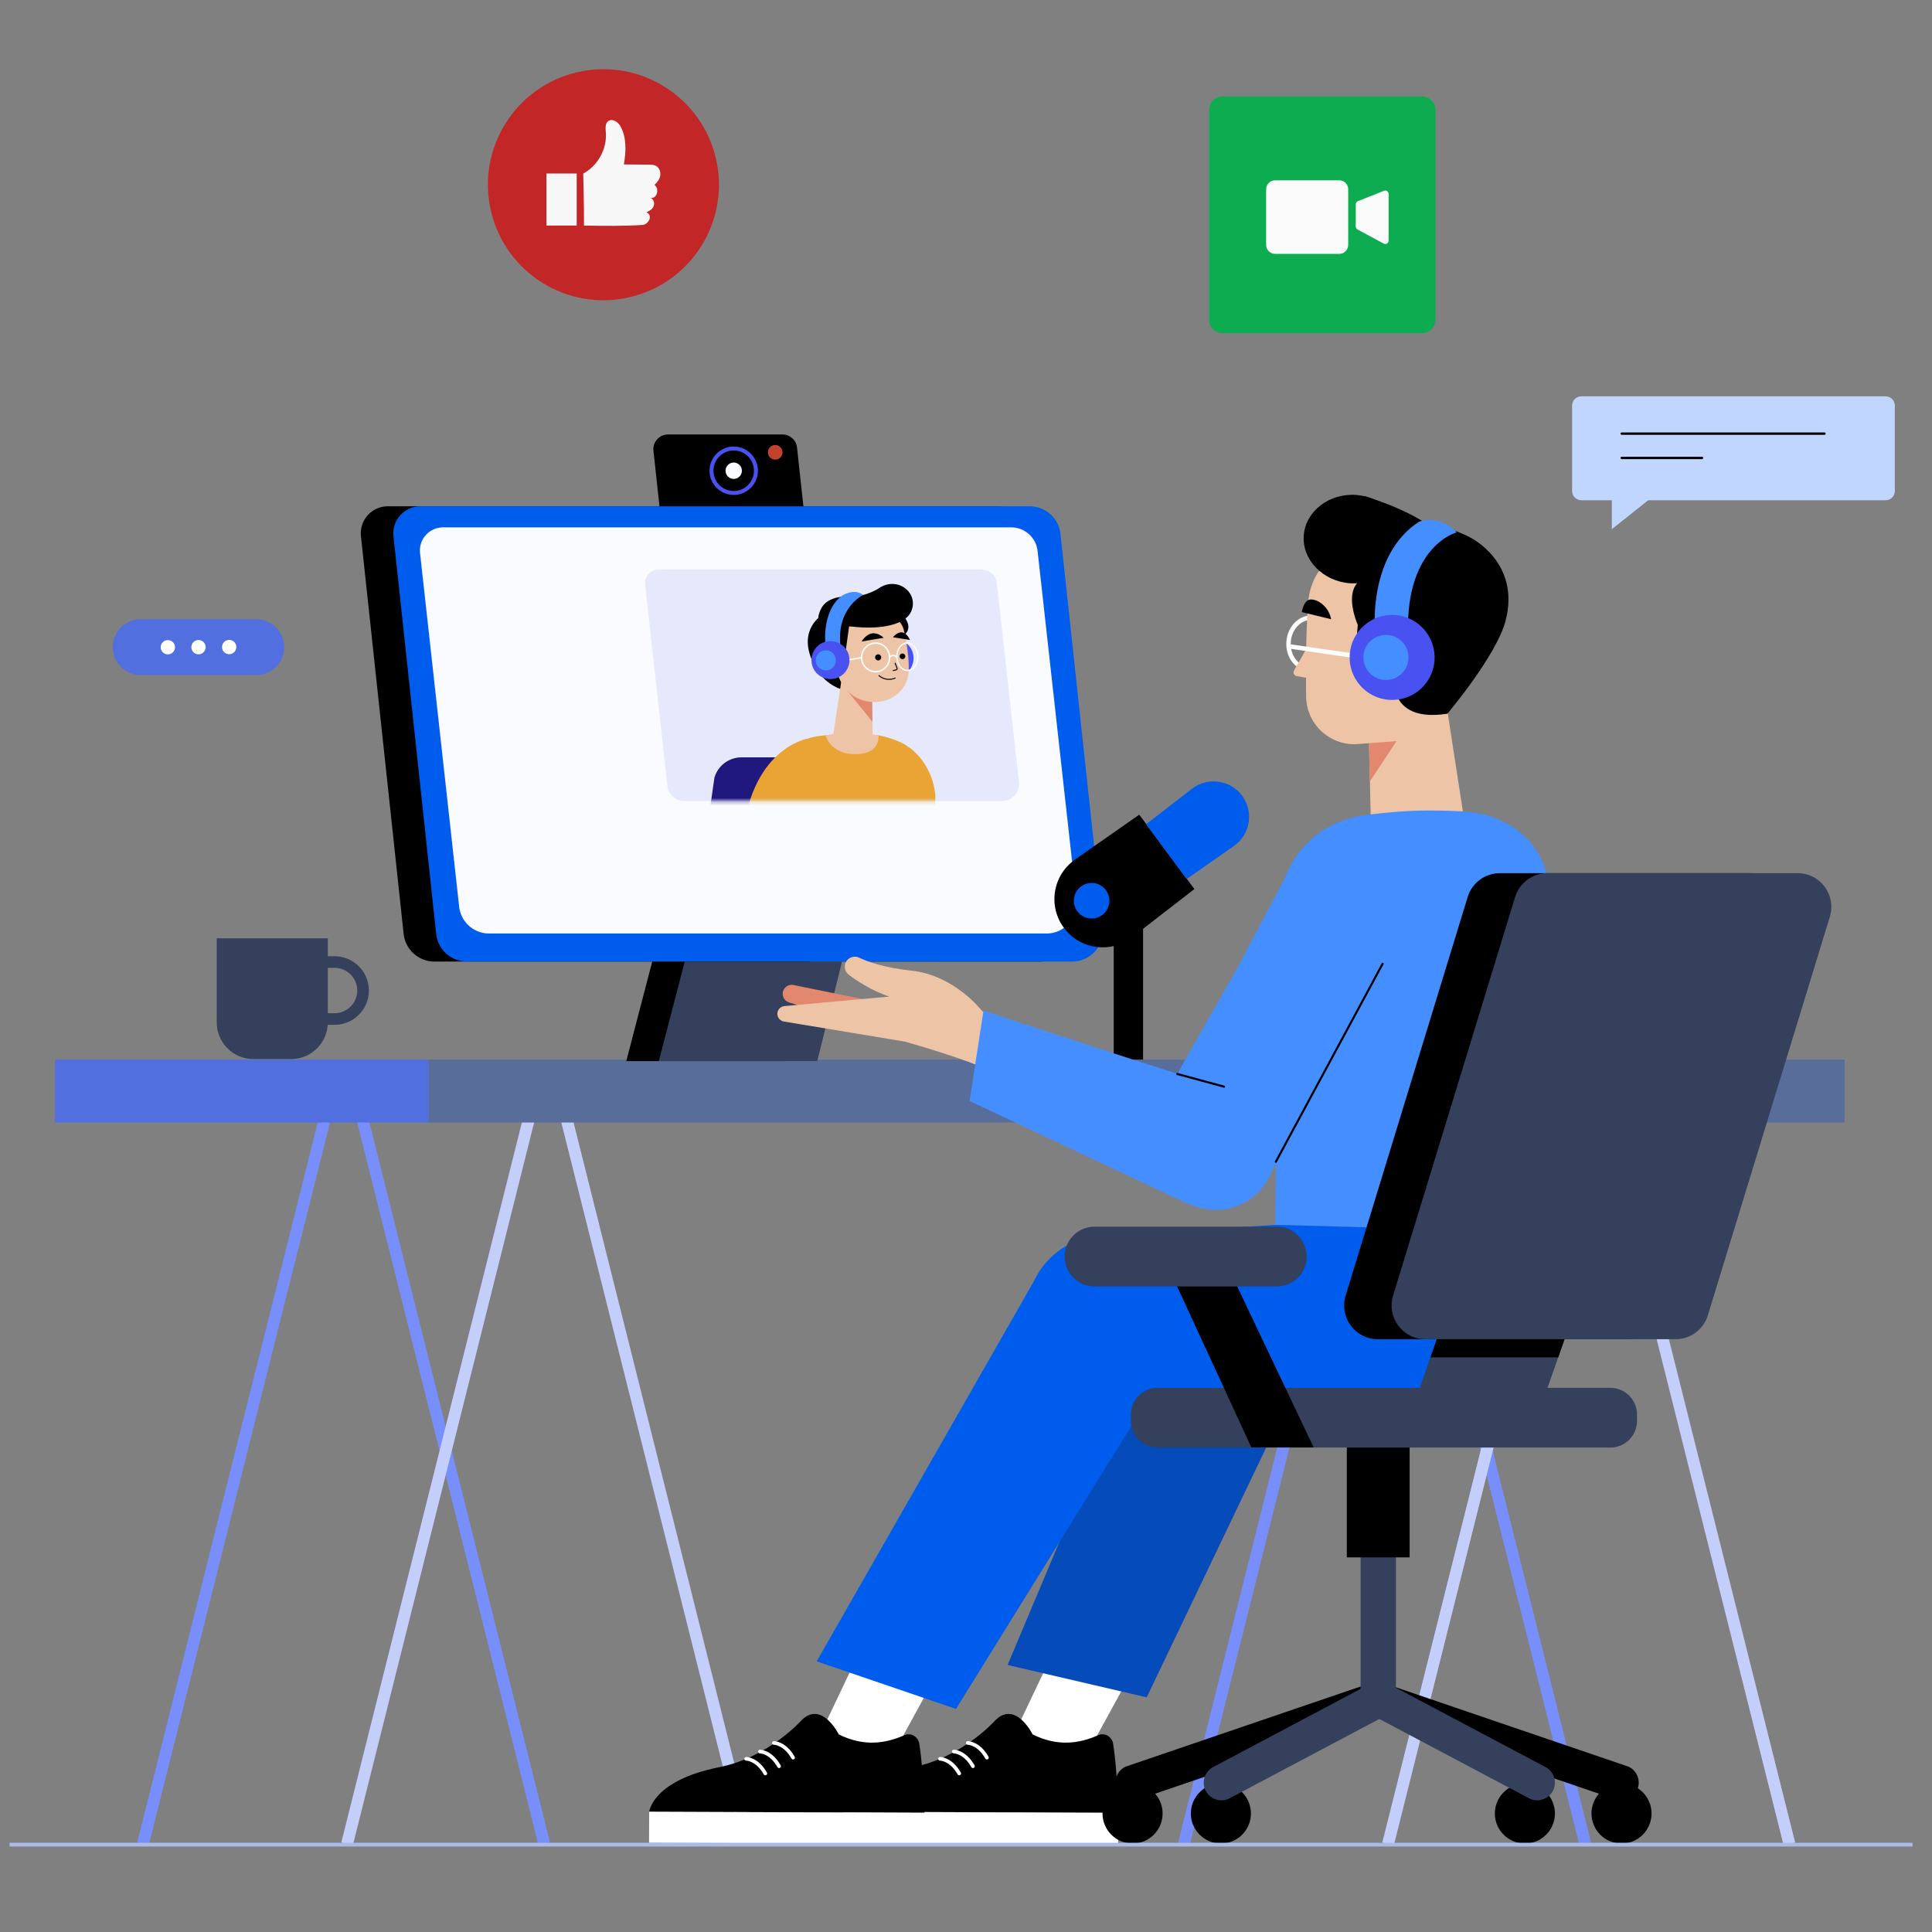 <svg xmlns="http://www.w3.org/2000/svg" width="512" height="512" viewBox="0 0 512 512" fill="none"><rect x="0" y="0" width="512" height="512" fill="#808080" stroke="none"/><path d="M499.7 105.03H419.07C417.717 105.03 416.62 106.127 416.62 107.48V130.12C416.62 131.473 417.717 132.57 419.07 132.57H499.7C501.053 132.57 502.15 131.473 502.15 130.12V107.48C502.15 106.127 501.053 105.03 499.7 105.03Z" fill="#C1D6FF"></path><path d="M429.78 114.92H483.5" stroke="black" stroke-width="0.63" stroke-linecap="round" stroke-linejoin="round"></path><path d="M429.78 121.36H451.05" stroke="black" stroke-width="0.63" stroke-linecap="round" stroke-linejoin="round"></path><path d="M427.15 129.43V140.24L440.74 129.43H427.15Z" fill="#C1D6FF"></path><path d="M67.92 178.91H37.29C33.2 178.91 29.89 175.59 29.89 171.51C29.89 167.42 33.2 164.11 37.29 164.11H67.92C72.01 164.11 75.32 167.43 75.32 171.51C75.32 175.6 72.01 178.91 67.92 178.91Z" fill="#526FE0"></path><path d="M46.38 171.52C46.38 172.57 45.54 173.42 44.49 173.42C43.44 173.42 42.59 172.58 42.59 171.53C42.59 170.48 43.43 169.63 44.48 169.63C45.53 169.63 46.38 170.47 46.38 171.52Z" fill="white"></path><path d="M54.501 171.5C54.501 172.55 53.66 173.4 52.611 173.4C51.56 173.4 50.71 172.56 50.71 171.51C50.71 170.46 51.55 169.61 52.6 169.61C53.65 169.61 54.501 170.45 54.501 171.5Z" fill="white"></path><path d="M62.63 171.47C62.63 172.52 61.79 173.37 60.74 173.37C59.69 173.37 58.84 172.53 58.84 171.48C58.84 170.43 59.68 169.58 60.73 169.58C61.78 169.58 62.63 170.42 62.63 171.47Z" fill="white"></path><path d="M166.867 78.764C183.33 74.924 193.564 58.464 189.723 42.001C185.883 25.537 169.424 15.304 152.96 19.145C136.497 22.985 126.264 39.444 130.104 55.908C133.944 72.371 150.403 82.604 166.867 78.764Z" fill="#C22626"></path><path d="M154.76 59.78C160.06 59.87 165.43 59.94 170.3 59.61C171.84 59.5 173.18 57.05 171.3 56.28C172.09 55.88 172.89 55.49 173.23 54.6C173.56 53.76 173.16 52.63 172.29 52.41C174.13 52.87 174.85 49.95 173.42 49.01C174.18 48.36 174.81 47.51 174.97 46.53C175.13 45.55 174.73 44.43 173.85 43.96C173.28 43.65 172.59 43.64 171.94 43.63C169.74 43.61 167.53 43.6 165.33 43.58C165.93 40.13 166.11 36.37 164.35 33.34C163.82 32.43 162.4 31.33 161.28 32.04C160.22 32.7 160.52 34.33 160.57 35.37C160.79 39.66 158.35 43.98 154.56 46C154.56 46 154.81 55.14 154.76 59.8V59.78Z" fill="#F7F7F7"></path><path d="M152.83 45.98H144.82V59.77H152.83V45.98Z" fill="#F7F7F7"></path><path d="M376.83 25.55H324.02C322.032 25.55 320.42 27.162 320.42 29.15V84.7C320.42 86.688 322.032 88.3 324.02 88.3H376.83C378.818 88.3 380.43 86.688 380.43 84.7V29.15C380.43 27.162 378.818 25.55 376.83 25.55Z" fill="#0EAC50"></path><path d="M354.91 47.78H337.92C336.606 47.78 335.54 48.845 335.54 50.16V64.9C335.54 66.214 336.606 67.28 337.92 67.28H354.91C356.224 67.28 357.29 66.214 357.29 64.9V50.16C357.29 48.845 356.224 47.78 354.91 47.78Z" fill="#FAFAFA"></path><path d="M359.29 54.13V60.04C359.29 60.36 359.47 60.65 359.75 60.81L366.71 64.56C367.29 64.87 367.99 64.45 367.99 63.79V51.36C367.99 50.75 367.37 50.33 366.8 50.55L359.84 53.32C359.51 53.45 359.29 53.77 359.29 54.13Z" fill="#FAFAFA"></path><path d="M87.92 289.14L37.88 488.67" stroke="#778EFB" stroke-width="3.15" stroke-miterlimit="10"></path><path d="M94.19 289.14L144.23 488.67" stroke="#778EFB" stroke-width="3.15" stroke-miterlimit="10"></path><path d="M142.02 289.14L91.97 488.67" stroke="#C3CFFA" stroke-width="3.15" stroke-miterlimit="10"></path><path d="M148.29 289.14L198.33 488.67" stroke="#C3CFFA" stroke-width="3.15" stroke-miterlimit="10"></path><path d="M363.8 289.14L313.75 488.67" stroke="#778EFB" stroke-width="3.15" stroke-miterlimit="10"></path><path d="M370.07 289.14L420.11 488.67" stroke="#778EFB" stroke-width="3.15" stroke-miterlimit="10"></path><path d="M417.89 289.14L367.85 488.67" stroke="#C3CFFA" stroke-width="3.15" stroke-miterlimit="10"></path><path d="M424.16 289.14L474.21 488.67" stroke="#C3CFFA" stroke-width="3.15" stroke-miterlimit="10"></path><path d="M113.62 280.8H14.57V297.48H113.62V280.8Z" fill="#526FE0"></path><path d="M488.84 280.8H113.62V297.48H488.84V280.8Z" fill="#596D9A"></path><path d="M57.44 248.67H86.87V270.96C86.87 276.31 82.52 280.66 77.17 280.66H67.14C61.79 280.66 57.44 276.31 57.44 270.96V248.67Z" fill="#34405C"></path><path d="M88.67 271.59H84.44V268.51H88.67C91.98 268.51 94.68 265.82 94.68 262.5C94.68 259.18 91.99 256.49 88.67 256.49H84.97V253.41H88.67C93.68 253.41 97.76 257.49 97.76 262.5C97.76 267.51 93.68 271.59 88.67 271.59Z" fill="#34405C"></path><path d="M275.47 254.83H115.14C110.83 254.83 107.25 251.5 106.94 247.21L95.63 141.86C95.33 137.7 98.61 134.17 102.78 134.17H264.25C268.56 134.17 272.14 137.5 272.45 141.79L283.68 246.01C284.03 250.78 280.26 254.83 275.48 254.83H275.47Z" fill="black"></path><path d="M284.1 254.83H123.76C119.45 254.83 115.87 251.5 115.56 247.21L104.25 141.86C103.95 137.7 107.23 134.17 111.4 134.17H272.87C277.18 134.17 280.76 137.5 281.07 141.79L292.3 246.01C292.65 250.78 288.88 254.83 284.1 254.83Z" fill="#005CED"></path><path d="M277.3 247.39H129.61C125.43 247.39 121.95 244.16 121.65 239.99L111.29 146.34C111.03 142.78 113.85 139.75 117.42 139.75H267.97C271.66 139.75 274.73 142.6 275 146.28L285.28 238.83C285.62 243.46 281.96 247.4 277.32 247.4L277.3 247.39Z" fill="#F9FBFF"></path><path d="M212.91 134.16H174.77L173.17 119.43C172.92 117.14 174.72 115.14 177.02 115.14H207.37C209.35 115.14 211.01 116.63 211.22 118.59L212.91 134.16Z" fill="black"></path><path d="M200.33 124.75C200.33 128 197.69 130.64 194.44 130.64C191.19 130.64 188.55 128 188.55 124.75C188.55 121.5 191.19 118.86 194.44 118.86C197.69 118.86 200.33 121.5 200.33 124.75Z" stroke="#4951F0" stroke-width="1.05" stroke-miterlimit="10"></path><path d="M194.44 126.92C195.638 126.92 196.61 125.948 196.61 124.75C196.61 123.551 195.638 122.58 194.44 122.58C193.242 122.58 192.27 123.551 192.27 124.75C192.27 125.948 193.242 126.92 194.44 126.92Z" fill="#F9FBFF"></path><path d="M207.38 119.87C207.38 120.94 206.51 121.81 205.44 121.81C204.37 121.81 203.5 120.94 203.5 119.87C203.5 118.8 204.37 117.93 205.44 117.93C206.51 117.93 207.38 118.8 207.38 119.87Z" fill="#C1422D"></path><path d="M172.85 254.83L165.97 281.2H207.96L214.53 254.83H172.85Z" fill="black"></path><path d="M181.46 254.83L174.59 281.2H216.58L223.15 254.83H181.46Z" fill="#34405C"></path><path d="M265.5 212.28H181.38C179 212.28 177.02 210.44 176.85 208.06L170.95 154.72C170.8 152.69 172.41 150.97 174.44 150.97H260.19C262.29 150.97 264.04 152.59 264.19 154.69L270.05 207.4C270.24 210.04 268.16 212.28 265.51 212.28H265.5Z" fill="#E6E9FC"></path><mask id="mask0_549_1588" style="mask-type:luminance" maskUnits="userSpaceOnUse" x="170" y="150" width="101" height="63"><path d="M265.5 212.28H181.38C179 212.28 177.02 210.44 176.85 208.06L170.95 154.72C170.8 152.69 172.41 150.97 174.44 150.97H260.19C262.29 150.97 264.04 152.59 264.19 154.69L270.05 207.4C270.24 210.04 268.16 212.28 265.51 212.28H265.5Z" fill="white"></path></mask><g mask="url(#mask0_549_1588)"><path d="M196.48 200.71H233.59L228.86 225.15L186.8 223.75L189.33 206.1C190.24 202.91 193.16 200.71 196.48 200.71Z" fill="#21187F"></path><path d="M242.06 173.73C242.44 176.49 240.52 179.03 237.76 179.41C235 179.79 232.46 177.87 232.08 175.11C231.7 172.35 233.62 169.81 236.38 169.43C239.14 169.05 241.68 170.97 242.06 173.73Z" fill="#4951F0"></path><path d="M239.43 163.28C239.43 163.28 243.65 167.6 236.9 169.6L232.71 163.56L239.43 163.28Z" fill="black"></path><path d="M214.88 172C215.12 178.56 220.88 183.67 227.75 183.42C234.62 183.17 239.99 177.65 239.76 171.09C239.53 164.53 233.76 159.42 226.89 159.67C220.02 159.92 214.65 165.44 214.88 172Z" fill="black"></path><path d="M231.1 183.81L231.32 197.58L220.79 194.96L223.6 176.2L231.1 183.81Z" fill="#EEC4A6"></path><path d="M231.22 191.3L224.48 182.97L231.1 183.81L231.22 191.3Z" fill="#E2886F"></path><path d="M237.84 164.28C238.7 164.96 239.27 165.93 239.53 167C240.28 170.16 241.11 175.12 240.74 178.66C240.3 182.84 235.98 186.82 230.18 185.93C230.18 185.93 223.25 185.49 221.51 176.79C218.74 162.94 230.44 158.47 237.84 164.28Z" fill="#EEC4A6"></path><path d="M225.48 162.59L223.5 177.06L215.28 170.07L225.48 162.59Z" fill="black"></path><path d="M225.02 165.95C225.02 165.95 243.1 166.47 241.41 160.54C239.16 152.63 230.8 158.37 227.32 158.12C224.73 157.94 219.28 157.62 217.49 161.52C214.15 168.8 225.03 165.95 225.03 165.95H225.02Z" fill="black"></path><path d="M217.48 163.28C217.48 163.28 210.58 167.69 216.41 177.3L221.09 163.28H217.48Z" fill="black"></path><path d="M241.93 159.94C241.93 162.81 239.47 165.13 236.43 165.13C233.39 165.13 230.93 162.81 230.93 159.94C230.93 157.07 233.39 154.75 236.43 154.75C239.47 154.75 241.93 157.07 241.93 159.94Z" fill="black"></path><path d="M233.53 155.53C233.53 155.53 229.6 158.27 225.48 158.03L227.32 161.14L236.73 159.18L233.53 155.53Z" fill="black"></path><path d="M239.16 164.44C239.16 164.44 235.12 167.31 225.02 165.95L228.6 162.06L239.16 164.45V164.44Z" fill="black"></path><path d="M237.22 175.76L237.74 177.1C237.79 177.28 237.68 177.46 237.51 177.52L236.7 177.7" stroke="black" stroke-width="0.26" stroke-linecap="round" stroke-linejoin="round"></path><path d="M232.72 175.02C233.167 175.02 233.53 174.657 233.53 174.21C233.53 173.763 233.167 173.4 232.72 173.4C232.272 173.4 231.91 173.763 231.91 174.21C231.91 174.657 232.272 175.02 232.72 175.02Z" fill="black"></path><path d="M239.16 174.68C239.574 174.68 239.91 174.344 239.91 173.93C239.91 173.515 239.574 173.18 239.16 173.18C238.745 173.18 238.41 173.515 238.41 173.93C238.41 174.344 238.745 174.68 239.16 174.68Z" fill="black"></path><path d="M234.18 169.02L228.33 170.01C228.33 170.01 229.39 168.13 231.08 167.86C232.77 167.58 234.18 169.02 234.18 169.02Z" fill="black"></path><path d="M236.64 168.88L241.15 169.6C241.15 169.6 240.41 167.79 239.11 167.59C237.81 167.39 236.64 168.88 236.64 168.88Z" fill="black"></path><path d="M237.219 179.69C237.219 179.69 235.079 180.81 232.939 179.05" stroke="black" stroke-width="0.26" stroke-linecap="round" stroke-linejoin="round"></path><path d="M235.75 174.15C235.79 176.24 234.16 177.97 232.11 178.01C230.06 178.05 228.37 176.38 228.33 174.29C228.29 172.2 229.92 170.47 231.97 170.43C234.02 170.39 235.71 172.06 235.75 174.15Z" stroke="white" stroke-width="0.38" stroke-linecap="round" stroke-linejoin="round"></path><path d="M243.25 173.99C243.29 176 242.07 177.65 240.53 177.68C238.99 177.71 237.72 176.1 237.68 174.09C237.64 172.08 238.86 170.43 240.4 170.4C241.94 170.37 243.21 171.98 243.25 173.99Z" stroke="white" stroke-width="0.35" stroke-linecap="round" stroke-linejoin="round"></path><path d="M235.75 174.15C235.75 174.15 236.55 173.19 237.68 174.09" stroke="white" stroke-width="0.38" stroke-linecap="round" stroke-linejoin="round"></path><path d="M228.33 174.29L223.78 175.03" stroke="white" stroke-width="0.38" stroke-linecap="round" stroke-linejoin="round"></path><path d="M218.79 171.18C218.79 171.18 217.51 162.33 223 157.94C223 157.94 226.35 155.72 228.71 157.68C228.71 157.68 221.44 161.17 222.77 171.55L218.79 171.18Z" fill="#448EFF"></path><path d="M225.07 174.24C225.45 177 223.53 179.54 220.77 179.92C218.01 180.3 215.47 178.38 215.09 175.62C214.71 172.86 216.63 170.32 219.39 169.94C222.15 169.56 224.69 171.48 225.07 174.24Z" fill="#4951F0"></path><path d="M221.5 174.64C221.7 176.1 220.68 177.45 219.22 177.65C217.76 177.85 216.41 176.83 216.21 175.37C216.01 173.91 217.03 172.56 218.49 172.36C219.95 172.16 221.3 173.18 221.5 174.64Z" fill="#448EFF"></path><path d="M240.55 197.81C240.55 197.81 246.86 201.49 247.87 210.6V223.55L237.57 223.2L240.55 197.8V197.81Z" fill="#E9A435"></path><path d="M232.78 194.85C232.78 194.85 237.95 195.84 240.55 197.81L241.32 244.33C224.72 254.34 205.73 244.62 205.73 244.62L210.88 198.05C210.88 198.05 211.55 195.42 218.77 194.86H232.79L232.78 194.85Z" fill="#E9A435"></path><path d="M218.77 194.86C218.77 194.86 224.73 193.55 232.79 194.86C232.79 194.86 233.56 199.65 227.08 199.86C220.07 200.08 218.77 194.87 218.77 194.87V194.86Z" fill="#EEC4A6"></path><path d="M214 195.75C214 195.75 198.45 198.31 196.62 223.55H215.74L217 207.22L214.01 195.75H214Z" fill="#E9A435"></path></g><path d="M301.91 215.89L316.52 235.61L300.04 248.38C294.46 252.71 286.42 251.68 282.1 246.09C277.64 240.32 278.91 231.98 284.89 227.8L301.92 215.89H301.91Z" fill="black"></path><path d="M314.479 232.95L303.729 218.45L315.859 209.05C319.969 205.87 325.879 206.62 329.059 210.73C332.339 214.98 331.409 221.11 327.009 224.18L314.479 232.94V232.95Z" fill="#005CED"></path><path d="M293.94 239.45C293.53 242.02 291.11 243.77 288.54 243.36C285.97 242.95 284.22 240.53 284.63 237.96C285.04 235.39 287.46 233.64 290.03 234.05C292.6 234.46 294.35 236.88 293.94 239.45Z" fill="#005CED"></path><path d="M302.93 241.53H295.15V280.8H302.93V241.53Z" fill="black"></path><path d="M353.11 170.93C352.82 174.67 349.99 177.5 346.78 177.25C343.57 177.01 341.2 173.78 341.49 170.04C341.78 166.3 344.61 163.47 347.82 163.72C351.03 163.96 353.4 167.19 353.11 170.93Z" stroke="white" stroke-width="1.17" stroke-linecap="round" stroke-linejoin="round"></path><path d="M382.76 183.16L388.27 218.85L363.25 216.43L362.51 183.05L382.76 183.16Z" fill="#EEC4A6"></path><path d="M371.98 193.54L363.04 207.08L362.59 191.57L371.98 193.54Z" fill="#E2886F"></path><path d="M369.94 144.61C369.94 144.61 347.79 141.23 346.6 160.48C346.05 169.36 346.05 177.51 346.14 184.64C346.24 192.2 352.86 198 360.38 197.14L382.42 195.47L369.94 144.61Z" fill="#EEC4A6"></path><path d="M346.81 170.86L342.89 177.77C342.59 178.44 343.09 179.2 343.82 179.2L348.26 180L346.81 170.85V170.86Z" fill="#EEC4A6"></path><path d="M389.69 142.48C387.64 141.3 381.63 139.01 378.85 138.51C361.55 135.38 333.88 141.82 359.74 154.52C359.74 154.52 354.2 158.8 364.77 174.73L369.76 175.36C369.76 175.36 365.23 192.01 383.57 189.14C383.57 189.14 396.53 173.81 398.97 164.58C403.09 149.04 389.69 142.48 389.69 142.48Z" fill="black"></path><path d="M358.57 142.86L371.63 143.86C371.14 150.27 364.84 155.1 357.68 154.56C350.51 154.01 345.02 148.28 345.51 141.87C346 135.46 352.3 130.63 359.46 131.17C366.15 131.68 371.47 136.72 371.65 142.73L358.56 142.86H358.57Z" fill="black"></path><path d="M361.68 131.51C361.68 131.51 376.47 135.78 382.45 142.42C388.43 149.06 362.28 146 362.28 146L361.68 131.51Z" fill="black"></path><path d="M360.36 158.55L359.2 173.72L364.4 174.6L368.79 162.19L360.36 158.55Z" fill="black"></path><path d="M361.87 174.23L341.49 171.27" stroke="white" stroke-width="1.17" stroke-miterlimit="10"></path><path d="M344.99 162.21C345.04 162.19 345.43 158.69 347.65 158.87C349.87 159.05 352.27 161.3 352.76 164.1L344.99 162.21Z" fill="black"></path><path d="M364.35 166.09C364.35 166.09 362.86 146.71 376.09 138.25C376.09 138.25 381.29 136.16 386.07 141.08C386.07 141.08 372.59 144.46 373.12 167.85L364.35 166.09Z" fill="#448EFF"></path><path d="M380.19 173.87C380.39 180.09 375.51 185.29 369.29 185.49C363.07 185.69 357.87 180.81 357.67 174.59C357.47 168.37 362.35 163.17 368.56 162.97C374.78 162.77 379.98 167.65 380.18 173.87H380.19Z" fill="#4951F0"></path><path d="M373.26 174.04C373.37 177.34 370.78 180.1 367.48 180.2C364.18 180.31 361.42 177.72 361.32 174.42C361.21 171.12 363.8 168.36 367.1 168.26C370.4 168.15 373.16 170.74 373.26 174.04Z" fill="#448EFF"></path><path d="M387.03 214.99C378.67 214.65 373.29 214.62 362.58 215.89C348.43 217.57 338.78 228.39 338.81 242.65L337.94 324.61L400.88 326.31C400.88 326.31 410.63 257.6 410.57 236.85C410.54 225.42 401.63 215.59 387.04 214.99H387.03Z" fill="#448EFF"></path><path d="M305.2 309.32L309.15 289.59L327.62 257.08L329.04 254.4L340.58 232.59C343.85 224.44 352.84 220.17 361.22 222.79C370.27 225.62 375.19 235.37 372.09 244.33C369.87 250.75 364.56 261.13 358.8 272.11C358.51 272.65 358.22 273.21 357.92 273.78C350.17 288.32 337.53 309.28 337.53 309.28C334.05 319.26 324.18 323.15 314.51 318.88C313.12 318.27 311.93 317.4 310.89 316.37L310.87 316.35C309.14 314.63 306.03 311.78 305.21 309.31L305.2 309.32Z" fill="#448EFF"></path><path d="M366.41 255.41L338.12 307.87" stroke="black" stroke-width="0.55" stroke-linecap="round" stroke-linejoin="round"></path><path d="M232.56 265.57L210.28 261.04C209.04 260.79 207.82 261.54 207.5 262.76C207.17 264 207.88 265.27 209.1 265.65L219.53 268.89L232.57 265.57H232.56Z" fill="#E2886F"></path><path d="M269.58 275.53L260.22 267.87C260.22 267.87 252.95 258.43 241.54 257.23C234.4 256.48 230 254.89 227.7 253.8C226.5 253.23 225.08 253.6 224.33 254.69C223.55 255.86 223.78 257.43 224.89 258.28C227.04 259.92 230.87 262.48 235.68 264.11L207.93 266.62C206.7 266.7 205.82 267.83 206.04 269.04C206.19 269.89 206.86 270.56 207.72 270.71L239.85 276.05C239.85 276.05 257.75 281.09 262.32 283.91L269.59 275.54L269.58 275.53Z" fill="#EEC4A6"></path><path d="M319.78 286.76C318.41 286.99 260.64 267.82 260.64 267.82L256.95 291.77L314.5 318.89L319.77 286.76H319.78Z" fill="#448EFF"></path><path d="M311.98 284.61L324.39 287.98" stroke="black" stroke-width="0.55" stroke-linecap="round" stroke-linejoin="round"></path><path d="M285.37 469.75L311.98 421.1L291.06 412.72L267.81 461.59L285.37 469.75Z" fill="white"></path><path d="M291.05 459.84C286.15 462.01 280.39 462.98 273.66 459.64C273.66 459.64 269 450.26 263.53 456.15C263.53 456.15 254.87 465.76 242.04 468.31C224.25 471.84 223.42 480.12 223.42 480.12L296.36 480.4C296.36 480.4 296.14 469.16 294.98 462.07C294.68 460.24 292.75 459.08 291.05 459.84Z" fill="black"></path><path d="M223.386 488.365L296.326 488.646L296.357 480.416L223.418 480.136L223.386 488.365Z" fill="white"></path><path d="M249.12 466.1C249.12 466.1 251.98 466.07 254.2 469.99" stroke="white" stroke-width="0.97" stroke-linecap="round" stroke-linejoin="round"></path><path d="M252.76 464.18C252.76 464.18 255.62 464.15 257.84 468.07" stroke="white" stroke-width="0.97" stroke-linecap="round" stroke-linejoin="round"></path><path d="M256.46 461.9C256.46 461.9 259.32 461.87 261.54 465.79" stroke="white" stroke-width="0.97" stroke-linecap="round" stroke-linejoin="round"></path><path d="M310.13 338.81L267.02 441.24L303.89 449.81L348.82 355.9L310.13 338.81Z" fill="#054BBA"></path><path d="M337.94 324.6L291.39 327.56C279.73 328.3 271.05 338.63 272.32 350.24C273.46 360.63 282.24 368.49 292.69 368.49H390.12C390.12 368.49 414.69 362.82 400.88 326.3L337.94 324.6Z" fill="#005CED"></path><path d="M234 469.75L260.6 421.1L239.68 412.72L216.43 461.59L234 469.75Z" fill="white"></path><path d="M239.68 459.84C234.78 462.01 229.02 462.98 222.29 459.64C222.29 459.64 217.63 450.26 212.16 456.15C212.16 456.15 203.5 465.76 190.67 468.31C172.88 471.84 172.05 480.12 172.05 480.12L244.99 480.4C244.99 480.4 244.77 469.16 243.61 462.07C243.31 460.24 241.38 459.08 239.68 459.84Z" fill="black"></path><path d="M172.006 488.363L244.945 488.643L244.977 480.413L172.037 480.133L172.006 488.363Z" fill="white"></path><path d="M197.74 466.1C197.74 466.1 200.6 466.07 202.82 469.99" stroke="white" stroke-width="0.97" stroke-linecap="round" stroke-linejoin="round"></path><path d="M201.38 464.18C201.38 464.18 204.24 464.15 206.46 468.07" stroke="white" stroke-width="0.97" stroke-linecap="round" stroke-linejoin="round"></path><path d="M205.09 461.9C205.09 461.9 207.95 461.87 210.17 465.79" stroke="white" stroke-width="0.97" stroke-linecap="round" stroke-linejoin="round"></path><path d="M275.63 336.67L216.43 440.28L253.35 452.88L311.98 358.29L275.63 336.67Z" fill="#005CED"></path><path d="M296.05 474.45C294.93 472.12 295.92 469.32 298.25 468.2L360.56 446.94L364.61 455.39L302.3 476.65C299.97 477.77 297.17 476.78 296.05 474.45Z" fill="black"></path><path d="M308.1 480.59C308.1 484.99 304.53 488.55 300.14 488.55C295.75 488.55 292.18 484.98 292.18 480.59C292.18 476.2 295.75 472.63 300.14 472.63C304.53 472.63 308.1 476.2 308.1 480.59Z" fill="black"></path><path d="M433.81 474.45C434.93 472.12 433.94 469.32 431.61 468.2L369.3 446.94L365.25 455.39L427.56 476.65C429.89 477.77 432.69 476.78 433.81 474.45Z" fill="black"></path><path d="M421.76 480.59C421.76 484.99 425.33 488.55 429.72 488.55C434.11 488.55 437.68 484.98 437.68 480.59C437.68 476.2 434.11 472.63 429.72 472.63C425.33 472.63 421.76 476.2 421.76 480.59Z" fill="black"></path><path d="M331.51 480.59C331.51 484.99 327.94 488.55 323.55 488.55C319.16 488.55 315.59 484.98 315.59 480.59C315.59 476.2 319.16 472.63 323.55 472.63C327.94 472.63 331.51 476.2 331.51 480.59Z" fill="black"></path><path d="M412.07 480.59C412.07 484.99 408.5 488.55 404.11 488.55C399.72 488.55 396.15 484.98 396.15 480.59C396.15 476.2 399.72 472.63 404.11 472.63C408.5 472.63 412.07 476.2 412.07 480.59Z" fill="black"></path><path d="M365.25 455.52C362.66 455.52 360.57 453.42 360.57 450.84V400.45H369.94V450.84C369.94 453.43 367.84 455.52 365.25 455.52Z" fill="#34405C"></path><path d="M319.46 474.45C318.34 472.12 319.33 469.32 321.66 468.2L361.77 446.94L365.82 455.39L325.71 476.65C323.38 477.77 320.58 476.78 319.46 474.45Z" fill="#34405C"></path><path d="M411.61 474.45C412.73 472.12 411.74 469.32 409.41 468.2L369.3 446.94L365.25 455.39L405.36 476.65C407.69 477.77 410.49 476.78 411.61 474.45Z" fill="#34405C"></path><path d="M373.57 383.58H356.92V412.72H373.57V383.58Z" fill="black"></path><path d="M306.78 367.79H426.75C430.66 367.79 433.83 370.96 433.83 374.87V376.54C433.83 380.45 430.66 383.62 426.75 383.62H306.78C302.87 383.62 299.7 380.45 299.7 376.54V374.87C299.7 370.96 302.87 367.79 306.78 367.79Z" fill="#34405C"></path><path d="M431.49 354.9H365.14C359.14 354.9 354.85 349.1 356.61 343.36L388.95 237.71C390.1 233.96 393.56 231.4 397.48 231.4H463.83C469.83 231.4 474.12 237.2 472.36 242.94L440.02 348.59C438.87 352.34 435.41 354.9 431.49 354.9Z" fill="black"></path><path d="M444.06 354.9H377.71C371.71 354.9 367.42 349.1 369.18 343.36L401.52 237.71C402.67 233.96 406.13 231.4 410.05 231.4H476.4C482.4 231.4 486.69 237.2 484.93 242.94L452.59 348.59C451.44 352.34 447.98 354.9 444.06 354.9Z" fill="#34405C"></path><path d="M380.76 354.9L376 368.49H409.86L414.63 354.9H380.76Z" fill="#34405C"></path><path d="M380.76 354.9H414.63L412.94 359.71H379.08L380.76 354.9Z" fill="black"></path><path d="M348.13 383.58L323.54 331.82H307.76L331.62 383.58H348.13Z" fill="black"></path><path d="M338.37 325.08H290.06C285.69 325.08 282.14 328.63 282.14 333C282.14 337.37 285.69 340.92 290.06 340.92H338.37C342.74 340.92 346.29 337.37 346.29 333C346.29 328.63 342.74 325.08 338.37 325.08Z" fill="#34405C"></path><path d="M2.54 488.85H506.84" stroke="#AFB9E8" stroke-miterlimit="10"></path></svg>